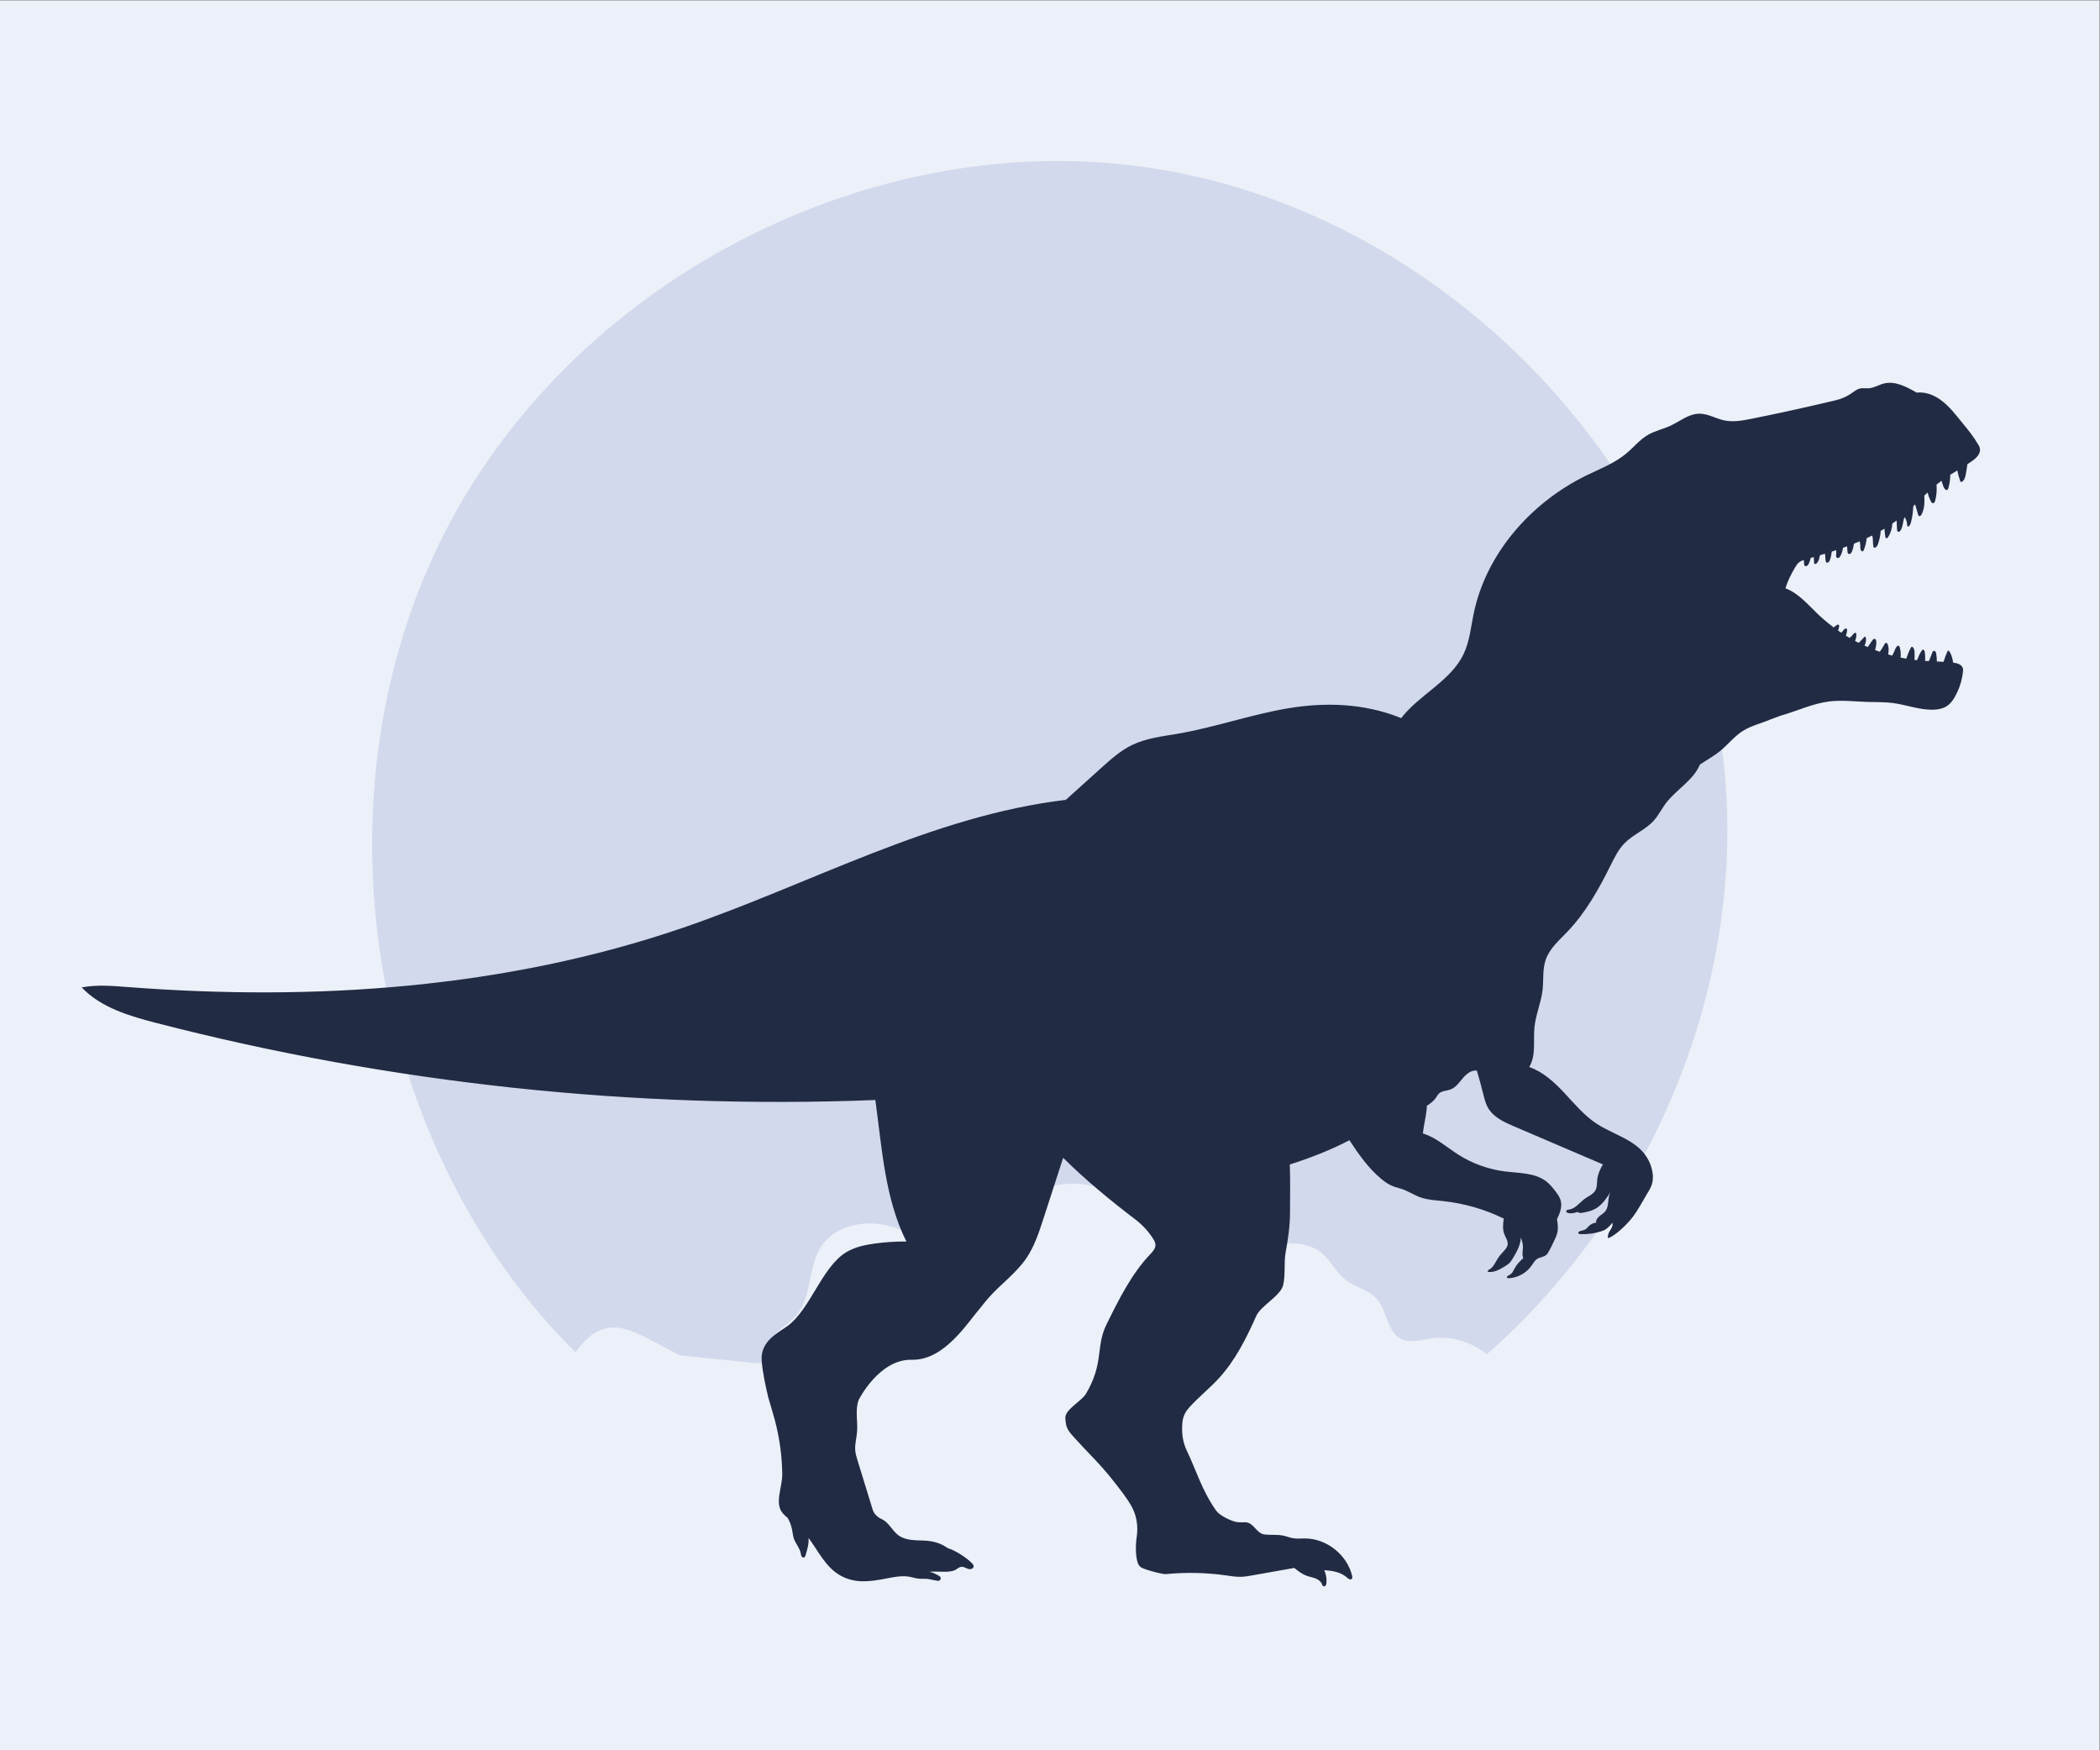 <?xml version="1.0" encoding="UTF-8" standalone="no"?>
<!-- Created with Inkscape (http://www.inkscape.org/) -->

<svg
   version="1.1"
   id="svg2"
   width="800"
   height="666.667"
   viewBox="0 0 800 666.667"
   sodipodi:docname="10485739.ai"
   xmlns:inkscape="http://www.inkscape.org/namespaces/inkscape"
   xmlns:sodipodi="http://sodipodi.sourceforge.net/DTD/sodipodi-0.dtd"
   xmlns="http://www.w3.org/2000/svg"
   xmlns:svg="http://www.w3.org/2000/svg">
  <rect x="0" y="0" width="800" height="666.667" fill="#808080" stroke="none"/>
  <defs
     id="defs6">
    <clipPath
       clipPathUnits="userSpaceOnUse"
       id="clipPath18">
      <path
         d="M 0,500 H 600 V 0 H 0 Z"
         id="path16" />
    </clipPath>
  </defs>
  <sodipodi:namedview
     id="namedview4"
     pagecolor="#ffffff"
     bordercolor="#000000"
     borderopacity="0.25"
     inkscape:showpageshadow="2"
     inkscape:pageopacity="0.0"
     inkscape:pagecheckerboard="0"
     inkscape:deskcolor="#d1d1d1" />
  <g
     id="g8"
     inkscape:groupmode="layer"
     inkscape:label="10485739"
     transform="matrix(1.333,0,0,-1.333,0,666.667)">
    <path
       d="M 0,0 H 600 V 500 H 0 Z"
       style="fill:#ecf0f8;fill-opacity:1;fill-rule:nonzero;stroke:none"
       id="path10" />
    <g
       id="g12">
      <g
         id="g14"
         clip-path="url(#clipPath18)">
        <g
           id="g20"
           transform="translate(173.872,120.686)">
          <path
             d="m 0,0 c 4.077,0.624 8.054,-1.351 11.707,-3.266 2.901,-1.522 5.802,-3.043 8.703,-4.564 7.092,-0.734 14.184,-1.467 21.276,-2.2 1.105,-0.114 2.39,-0.163 3.132,0.663 0.77,0.857 0.536,2.172 0.634,3.32 0.361,4.239 5.268,6.259 8.09,9.442 4.741,5.346 3.376,13.957 7.305,19.925 3.812,5.79 11.835,7.551 18.592,5.995 6.756,-1.555 12.558,-5.743 18.155,-9.834 5.842,6.384 11.811,12.871 19.314,17.183 7.503,4.312 16.923,6.179 24.884,2.788 3.97,-1.691 7.36,-4.573 11.385,-6.127 4.893,-1.89 10.321,-1.675 15.46,-2.726 5.139,-1.051 10.565,-4.073 12.181,-10.829 3.715,1.762 7.494,3.545 11.556,4.181 4.061,0.637 8.519,-0.023 11.644,-2.695 2.516,-2.151 3.948,-5.382 6.545,-7.433 2.772,-2.19 6.644,-2.852 8.996,-5.487 3.067,-3.438 2.925,-9.55 7.078,-11.547 2.55,-1.226 5.539,-0.235 8.335,0.193 5.669,0.869 11.646,-0.893 16.054,-4.539 48.4,42.436 75.852,109.296 67.155,173.416 C 306.988,248.377 236.884,319.333 154.508,331.521 72.131,343.71 -15.517,296.096 -50.126,220.354 -84.717,144.653 -65.985,48.951 -9.342,-7.016 -6.994,-3.525 -4.034,-0.618 0,0"
             style="fill:#d2d9ec;fill-opacity:1;fill-rule:nonzero;stroke:none"
             id="path22" />
        </g>
        <g
           id="g24"
           transform="translate(565.847,371.881)">
          <path
             d="m 0,0 c -0.054,0.366 -0.202,0.706 -0.388,1.028 -1.279,2.212 -2.859,4.232 -4.49,6.198 -2.011,2.424 -3.966,5.101 -6.606,6.922 -1.929,1.331 -4.282,2.178 -6.61,1.906 -2.99,1.726 -6.214,3.407 -9.379,2.607 -1.467,-0.372 -2.803,-1.261 -4.312,-1.369 -0.806,-0.057 -1.626,0.114 -2.418,-0.045 -1.005,-0.203 -1.82,-0.904 -2.666,-1.483 -1.352,-0.924 -2.894,-1.543 -4.487,-1.921 -7.684,-1.823 -15.723,-3.62 -23.808,-5.235 -2.611,-0.521 -5.309,-1.043 -7.913,-0.491 -2.44,0.517 -4.702,1.961 -7.196,1.92 -2.99,-0.048 -5.473,-2.182 -8.185,-3.442 -2.089,-0.97 -4.399,-1.444 -6.395,-2.593 -2.38,-1.371 -4.132,-3.592 -6.241,-5.351 -3.323,-2.773 -7.454,-4.341 -11.344,-6.239 -15.837,-7.728 -28.709,-22.294 -32.266,-39.554 -0.79,-3.835 -1.149,-7.824 -2.808,-11.37 -3.655,-7.812 -12.605,-11.626 -17.9,-18.434 -10.816,4.378 -22.13,4.543 -32.599,2.755 -10.469,-1.789 -20.568,-5.364 -31.031,-7.184 -4.525,-0.787 -9.198,-1.271 -13.327,-3.281 -3.271,-1.592 -6.022,-4.06 -8.725,-6.495 -3.388,-3.053 -6.777,-6.106 -10.166,-9.159 -38.266,-4.535 -72.98,-24.07 -109.393,-36.54 -50.678,-17.356 -105.279,-21.04 -158.69,-16.948 -4.39,0.336 -8.842,0.721 -13.167,-0.105 5.555,-5.817 13.717,-8.193 21.506,-10.202 66.887,-17.252 136.3,-24.68 205.323,-21.971 1.912,-13.965 2.734,-28.171 8.868,-40.437 -3.007,0.032 -6.015,-0.158 -8.994,-0.566 -2.801,-0.384 -5.633,-0.983 -8.072,-2.413 -7.045,-4.134 -10.347,-16.405 -16.961,-21.198 -2.674,-1.938 -7.658,-4.239 -7.334,-9.722 0.177,-3.007 1.151,-7.64 1.87,-10.577 0.62,-2.196 1.323,-4.378 1.906,-6.582 1.329,-5.028 2.04,-10.219 2.111,-15.419 0.048,-3.551 -2.209,-8.187 -0.006,-10.974 0.46,-0.582 1.001,-1.082 1.575,-1.549 0.587,-1.046 1.014,-2.182 1.242,-3.359 0.165,-0.856 0.232,-1.736 0.519,-2.559 0.505,-1.452 1.668,-2.647 1.955,-4.158 0.056,-0.297 0.081,-0.61 0.234,-0.87 0.154,-0.26 0.495,-0.444 0.763,-0.305 0.203,0.105 0.288,0.346 0.355,0.564 0.501,1.629 0.999,3.313 0.877,5.004 2.806,-3.839 4.915,-8.359 9.003,-10.691 4.208,-2.401 8.398,-1.833 13.156,-0.921 2.236,0.429 4.529,0.919 6.766,0.501 0.786,-0.147 1.55,-0.404 2.342,-0.51 0.665,-0.09 1.339,-0.071 2.01,-0.052 1.001,0.028 1.987,-0.355 3.652,-0.594 0.772,-0.111 1.158,0.908 0.502,1.329 -1.065,0.683 -2.401,1.252 -3.013,1.247 2.271,0.264 5.967,-0.421 7.637,0.607 0.532,0.328 1.035,0.781 1.658,0.822 0.648,0.043 1.224,-0.374 1.839,-0.581 0.616,-0.207 1.495,-0.051 1.607,0.588 0.069,0.394 -0.202,0.763 -0.482,1.048 -1.534,1.563 -4.749,3.66 -6.854,4.264 -2.219,1.563 -4.398,2.083 -6.895,2.181 -2.496,0.097 -5.205,0.013 -7.223,1.487 -1.769,1.293 -2.698,3.602 -4.663,4.573 -1.003,0.495 -1.2,0.616 -1.972,1.425 -0.478,0.502 -0.697,1.19 -0.9,1.853 -1.388,4.512 -2.775,9.024 -4.163,13.536 -0.286,0.93 -0.574,1.869 -0.66,2.839 -0.159,1.78 0.368,3.543 0.514,5.324 0.252,3.082 -0.622,6.318 0.485,9.205 0,0 5.825,11.645 15.15,11.418 9.324,-0.228 15.889,10.558 19.728,14.987 0.742,0.934 1.482,1.87 2.272,2.763 3.433,3.881 7.79,6.949 10.717,11.226 2.315,3.384 3.61,7.344 4.875,11.245 1.891,5.83 3.782,11.66 5.673,17.491 6.32,-6.288 13.609,-12.276 20.514,-17.526 2.065,-1.571 3.858,-3.476 5.241,-5.671 0.303,-0.479 0.577,-0.996 0.615,-1.56 0.071,-1.05 -0.675,-1.962 -1.406,-2.719 -5.393,-5.584 -9.147,-13.178 -12.579,-20.141 -3.171,-6.432 -0.626,-10.896 -5.848,-19.774 -1.304,-2.218 -6.115,-4.511 -5.922,-7.076 0.157,-2.093 0.441,-3.073 1.828,-4.648 4.387,-4.983 7.966,-8.136 12.044,-13.375 1.891,-2.428 3.664,-4.621 5.036,-7.067 1.483,-2.644 1.953,-5.731 1.499,-8.728 -0.338,-2.231 -0.383,-5.528 0.293,-7.434 0.179,-0.505 0.48,-0.98 0.915,-1.292 0.831,-0.596 6.117,-2.037 7.134,-1.939 5.708,0.554 11.481,0.43 17.16,-0.368 1.407,-0.198 2.817,-0.438 4.237,-0.407 1.146,0.025 2.28,0.227 3.409,0.427 3.962,0.704 7.923,1.408 11.885,2.112 1.335,-1.129 2.491,-1.904 3.766,-2.329 0.761,-0.254 1.561,-0.386 2.308,-0.679 0.747,-0.293 1.465,-0.788 1.778,-1.527 0.117,-0.276 0.209,-0.616 0.492,-0.717 0.232,-0.083 0.498,0.054 0.636,0.257 0.139,0.204 0.178,0.458 0.2,0.703 0.113,1.24 -0.104,2.509 -0.623,3.641 2.382,-0.138 4.78,-0.551 6.473,-2.084 0.399,-0.362 1.016,-0.791 1.392,-0.406 0.219,0.225 0.172,0.589 0.1,0.894 -1.43,6.017 -7.309,10.666 -13.494,10.669 -1.074,0.001 -2.156,-0.123 -3.219,0.039 -0.999,0.153 -1.944,0.553 -2.934,0.763 -1.732,0.368 -3.534,0.14 -5.296,0.319 -2.451,0.248 -3.091,3.434 -5.552,3.498 -0.972,0.025 -1.964,-0.1 -2.903,0.153 -1.617,0.437 -4.491,1.816 -5.458,3.184 -4.056,5.741 -5.541,11.168 -8.4,17.174 -0.879,1.845 -1.308,3.876 -1.319,5.919 -0.014,2.54 0.132,4.266 2.037,6.388 2.628,2.928 5.744,5.382 8.409,8.274 4.74,5.144 7.914,11.513 10.756,17.904 1.25,2.811 6.81,5.657 7.623,8.625 0.767,2.799 0.225,6.636 0.742,9.417 0.697,3.759 1.245,7.541 1.263,11.365 0.021,4.466 0.112,9.298 -0.066,13.83 5.917,1.884 11.638,4.117 17.041,6.938 2.535,-3.854 5.349,-7.942 9.117,-11.064 0.979,-0.811 2.029,-1.558 3.209,-2.032 0.881,-0.354 1.819,-0.549 2.717,-0.86 1.85,-0.641 3.505,-1.763 5.356,-2.404 2.021,-0.7 4.192,-0.799 6.32,-1.024 6.03,-0.636 11.947,-2.338 17.394,-5.004 -0.216,-1.563 -0.363,-3.018 0.112,-4.331 0.388,-1.072 1.189,-2.098 0.981,-3.219 -0.132,-0.713 -0.653,-1.281 -1.147,-1.812 -0.566,-0.611 -1.129,-1.231 -1.583,-1.929 -0.735,-1.127 -1.238,-2.502 -2.39,-3.196 -0.283,-0.17 -0.649,-0.397 -0.575,-0.718 1.697,-0.329 3.356,0.607 4.832,1.507 0.49,0.299 0.986,0.602 1.392,1.008 0.395,0.393 0.693,0.871 0.983,1.347 1.115,1.828 2.184,3.79 2.282,5.928 0.294,-0.865 0.591,-1.748 0.601,-2.662 0.013,-1.086 -0.369,-2.24 0.104,-3.218 -1.067,-0.92 -1.988,-1.949 -2.605,-3.138 -0.198,-0.381 -0.369,-0.784 -0.651,-1.11 -0.311,-0.36 -0.736,-0.6 -1.155,-0.826 -0.143,-0.077 -0.305,-0.181 -0.313,-0.344 -0.013,-0.256 0.337,-0.343 0.594,-0.329 2.546,0.135 4.999,1.491 6.469,3.575 0.492,0.697 0.905,1.496 1.628,1.95 0.812,0.51 1.907,0.506 2.615,1.153 0.183,0.167 0.329,0.369 0.458,0.582 0.671,1.103 1.587,3 2.116,4.177 0.25,0.56 0.473,1.132 0.594,1.731 0.245,1.216 0.061,2.473 -0.123,3.7 0.891,1.807 1.536,3.681 1.025,5.426 -0.286,0.977 -0.908,1.815 -1.53,2.62 -0.728,0.942 -1.481,1.878 -2.406,2.626 -3.239,2.619 -7.807,2.459 -11.94,2.974 -4.759,0.593 -9.38,2.26 -13.421,4.842 -3.306,2.113 -6.309,4.866 -10.06,6.014 0.242,2.368 0.835,4.547 1.066,6.782 0.039,0.376 0.062,0.755 0.078,1.134 0.998,0.635 1.962,1.355 2.6,2.304 0.263,0.391 0.477,0.823 0.815,1.152 0.867,0.846 2.25,0.778 3.379,1.216 1.483,0.575 2.441,1.98 3.47,3.194 1.028,1.214 2.441,2.381 4.019,2.175 0.689,-2.272 1.304,-4.671 1.919,-7.069 0.308,-1.202 0.622,-2.419 1.228,-3.501 1.531,-2.733 4.612,-4.141 7.493,-5.373 8.463,-3.62 16.926,-7.241 25.389,-10.861 -0.756,-1.265 -1.428,-2.68 -1.609,-4.159 -0.137,-1.123 -0.015,-2.335 -0.582,-3.314 -0.624,-1.076 -1.894,-1.557 -2.908,-2.278 -1.539,-1.092 -2.73,-2.904 -4.6,-3.158 -0.336,-0.046 -0.786,-0.133 -0.803,-0.472 -0.015,-0.29 0.324,-0.455 0.609,-0.511 0.664,-0.129 1.36,-0.087 2.004,0.12 0.238,0.076 0.487,0.177 0.732,0.121 0.174,-0.039 0.322,-0.154 0.494,-0.205 0.216,-0.065 0.448,-0.025 0.67,0.017 1.244,0.232 2.509,0.47 3.633,1.052 1.986,1.026 3.291,2.981 4.509,4.856 -0.92,-1.678 -0.283,-3.985 -1.483,-5.475 -0.455,-0.565 -1.114,-0.922 -1.672,-1.387 -0.558,-0.465 -1.047,-1.139 -0.943,-1.857 -0.775,-0.066 -1.472,-0.399 -2.005,-0.906 -0.379,-0.362 -0.687,-0.817 -1.149,-1.065 -0.556,-0.298 -1.265,-0.256 -1.773,-0.629 -0.081,-0.059 -0.158,-0.134 -0.181,-0.232 -0.065,-0.284 0.328,-0.43 0.619,-0.442 2.021,-0.086 4.057,0.192 5.98,0.818 0.245,0.08 0.488,0.165 0.721,0.274 0.998,0.464 1.747,1.322 2.466,2.155 0.256,-1.708 -1.243,-2.197 -1.338,-4.026 -0.012,-0.222 0.117,-0.41 0.32,-0.319 2.374,1.065 5.478,4.236 6.892,6.111 1.527,2.027 2.674,4.308 3.989,6.478 0.472,0.779 0.969,1.551 1.281,2.405 0.542,1.483 0.489,3.132 0.113,4.664 -0.393,1.601 -1.132,3.116 -2.152,4.41 -3.368,4.276 -9.173,5.634 -13.713,8.638 -3.515,2.325 -6.243,5.628 -9.121,8.708 -2.877,3.079 -6.083,6.06 -10.069,7.43 2,3.266 1.124,7.508 1.493,11.32 0.352,3.625 1.902,7.045 2.32,10.662 0.333,2.883 -0.051,5.885 0.885,8.631 1.109,3.253 3.867,5.603 6.241,8.087 5.199,5.437 8.926,12.096 12.274,18.832 1.126,2.267 2.246,4.595 4.015,6.405 2.479,2.539 6.034,3.851 8.396,6.498 1.306,1.464 2.177,3.26 3.349,4.833 2.98,4 7.892,6.563 9.813,11.167 2.125,1.411 4.044,2.459 5.73,3.828 2.253,1.829 4.061,4.204 6.511,5.76 2.418,1.535 5.32,2.18 7.886,3.291 1.011,0.373 2.017,0.744 3.027,1.117 4.516,1.245 8.962,3.416 13.709,4.021 3.659,0.466 7.362,-0.014 11.049,-0.127 2.379,-0.073 4.77,0.007 7.131,-0.294 4.001,-0.51 7.887,-2.106 11.915,-1.907 1.222,0.06 2.466,0.298 3.505,0.943 1.555,0.964 2.481,2.723 3.21,4.325 0.777,1.708 1.255,3.527 1.489,5.388 0.052,0.41 0.086,0.834 -0.041,1.226 -0.345,1.068 -1.647,1.422 -2.767,1.555 -0.136,1.113 -0.422,2.214 -1.027,3.153 -0.104,0.161 -0.295,0.337 -0.46,0.237 -0.066,-0.04 -0.102,-0.116 -0.134,-0.187 -0.427,-0.969 -0.79,-1.965 -1.099,-2.978 -0.638,0.038 -1.277,0.072 -1.916,0.1 -0.023,0.746 -0.062,1.491 -0.19,2.225 -0.035,0.201 -0.079,0.407 -0.198,0.573 -0.118,0.166 -0.329,0.282 -0.526,0.23 -0.255,-0.068 -0.366,-0.36 -0.445,-0.612 -0.25,-0.795 -0.576,-1.563 -0.941,-2.312 -0.36,0.019 -0.72,0.048 -1.08,0.071 0.098,0.795 0.028,1.609 -0.054,2.41 -0.02,0.19 -0.041,0.388 -0.142,0.55 -0.101,0.163 -0.305,0.278 -0.486,0.214 -0.131,-0.046 -0.215,-0.171 -0.291,-0.288 -0.22,-0.344 -0.441,-0.688 -0.619,-1.055 -0.259,-0.535 -0.431,-1.121 -0.721,-1.633 -0.238,0.026 -0.477,0.046 -0.714,0.076 0.05,0.707 0.069,1.417 0.033,2.124 -0.029,0.568 -0.119,1.2 -0.565,1.552 -0.054,0.043 -0.117,0.082 -0.186,0.083 -0.129,0.001 -0.218,-0.124 -0.281,-0.236 -0.568,-1.001 -0.969,-2.084 -1.347,-3.172 -0.538,0.094 -1.074,0.201 -1.609,0.314 0.1,0.976 0.027,1.969 -0.236,2.914 -0.057,0.202 -0.153,0.432 -0.357,0.479 -0.173,0.039 -0.342,-0.075 -0.464,-0.202 -0.339,-0.351 -0.509,-0.827 -0.694,-1.278 -0.189,-0.461 -0.41,-0.908 -0.646,-1.347 -0.388,0.103 -0.771,0.218 -1.156,0.33 0.172,1.016 0.233,2.054 -0.181,2.979 -0.064,0.143 -0.155,0.295 -0.306,0.334 -0.228,0.058 -0.422,-0.164 -0.545,-0.364 -0.453,-0.732 -0.835,-1.528 -1.379,-2.184 -0.446,0.155 -0.887,0.321 -1.329,0.489 0.164,0.567 0.291,1.145 0.342,1.732 0.032,0.363 0.04,0.738 -0.081,1.082 -0.055,0.158 -0.151,0.318 -0.308,0.375 -0.267,0.097 -0.53,-0.142 -0.702,-0.368 -0.482,-0.632 -0.867,-1.351 -1.373,-1.958 -0.299,0.131 -0.599,0.259 -0.896,0.395 0.326,0.671 0.475,1.427 0.401,2.17 -0.017,0.178 -0.101,0.403 -0.28,0.395 -0.095,-0.005 -0.17,-0.078 -0.235,-0.147 -0.512,-0.543 -1.024,-1.086 -1.537,-1.629 -0.356,0.179 -0.704,0.372 -1.056,0.559 0.251,0.633 0.439,1.296 0.353,1.965 -0.013,0.108 -0.039,0.224 -0.121,0.296 -0.107,0.094 -0.277,0.08 -0.399,0.006 -0.123,-0.073 -0.209,-0.192 -0.296,-0.305 -0.317,-0.411 -0.699,-0.764 -1.107,-1.084 -0.353,0.205 -0.707,0.407 -1.054,0.621 0.191,0.491 0.314,1.008 0.351,1.534 0.009,0.122 0.011,0.253 -0.053,0.357 -0.114,0.183 -0.389,0.197 -0.577,0.094 -0.189,-0.104 -0.314,-0.29 -0.444,-0.461 -0.183,-0.241 -0.394,-0.459 -0.619,-0.661 -0.301,0.199 -0.597,0.404 -0.892,0.609 0.119,0.33 0.223,0.665 0.291,1.009 0.05,0.248 0.047,0.573 -0.185,0.672 -0.187,0.08 -0.392,-0.05 -0.553,-0.173 -0.27,-0.204 -0.539,-0.409 -0.808,-0.614 -1.609,1.195 -3.145,2.487 -4.591,3.876 -2.847,2.735 -5.505,5.916 -9.201,7.305 0.679,2.139 1.673,4.146 2.828,6.056 0.285,0.471 0.586,0.944 1.004,1.301 0.409,0.349 0.906,0.563 1.419,0.734 0.04,-0.432 0.08,-0.865 0.12,-1.297 0.009,-0.092 0.018,-0.187 0.063,-0.268 0.072,-0.131 0.228,-0.199 0.377,-0.203 0.241,-0.006 0.467,0.134 0.623,0.318 0.155,0.185 0.251,0.411 0.342,0.634 0.188,0.456 0.363,0.923 0.474,1.401 0.286,0.082 0.572,0.164 0.858,0.246 0.028,-0.514 0.056,-1.029 0.084,-1.543 0.009,-0.165 0.04,-0.363 0.191,-0.429 0.077,-0.033 0.166,-0.021 0.246,0.005 0.308,0.099 0.522,0.378 0.678,0.663 0.306,0.56 0.454,1.185 0.558,1.818 0.481,0.143 0.963,0.287 1.444,0.434 0.15,-0.749 0.044,-1.575 0.277,-2.315 0.017,-0.055 0.037,-0.111 0.077,-0.152 0.037,-0.039 0.088,-0.061 0.139,-0.074 0.215,-0.054 0.446,0.046 0.601,0.205 0.155,0.158 0.247,0.367 0.324,0.575 0.284,0.76 0.419,1.564 0.524,2.371 0.413,0.133 0.825,0.269 1.237,0.406 0.047,-0.366 0.067,-0.734 0.03,-1.101 -0.023,-0.221 -0.061,-0.444 -0.019,-0.662 0.041,-0.218 0.184,-0.434 0.399,-0.486 0.321,-0.077 0.602,0.225 0.768,0.51 0.43,0.739 0.644,1.574 0.804,2.419 0.385,0.137 0.768,0.279 1.151,0.421 0.036,-0.468 0.072,-0.936 0.107,-1.404 0.023,-0.296 0.082,-0.646 0.353,-0.767 0.181,-0.08 0.401,-0.017 0.553,0.109 0.153,0.126 0.25,0.305 0.334,0.485 0.343,0.735 0.51,1.534 0.636,2.339 0.539,0.215 1.075,0.438 1.608,0.665 0.099,-0.347 0.172,-0.702 0.187,-1.062 0.021,-0.525 -0.042,-1.085 0.211,-1.546 0.055,-0.099 0.129,-0.196 0.235,-0.234 0.137,-0.05 0.295,0.012 0.397,0.116 0.103,0.103 0.161,0.241 0.215,0.376 0.411,1.038 0.662,2.136 0.765,3.247 0.53,0.248 1.055,0.504 1.576,0.767 0.351,-0.981 0.12,-2.121 0.352,-3.157 0.02,-0.086 0.044,-0.174 0.103,-0.239 0.14,-0.153 0.398,-0.099 0.571,0.016 0.435,0.289 0.616,0.827 0.764,1.327 0.324,1.097 0.619,2.218 0.635,3.359 0.364,0.209 0.728,0.416 1.087,0.634 0.056,-0.791 0.121,-1.581 0.268,-2.359 0.019,-0.105 0.045,-0.218 0.124,-0.289 0.103,-0.092 0.268,-0.081 0.387,-0.011 0.118,0.07 0.201,0.187 0.277,0.302 0.741,1.13 1.139,2.469 1.182,3.82 0.416,0.288 0.827,0.582 1.233,0.886 0.041,-0.836 0.081,-1.672 0.121,-2.508 0.014,-0.291 0.083,-0.655 0.366,-0.728 0.244,-0.064 0.472,0.147 0.613,0.356 0.761,1.122 0.642,2.623 1.176,3.87 0.464,-0.669 0.728,-1.476 0.747,-2.29 0.003,-0.142 0.012,-0.309 0.13,-0.388 0.146,-0.097 0.34,0.016 0.459,0.145 0.324,0.355 0.46,0.839 0.571,1.307 0.337,1.421 0.53,2.875 0.586,4.334 0.176,0.167 0.352,0.334 0.527,0.501 0.28,-0.959 0.559,-1.919 0.838,-2.878 0.054,-0.186 0.13,-0.397 0.312,-0.464 0.259,-0.096 0.504,0.166 0.64,0.405 0.925,1.624 0.917,3.586 0.842,5.463 0.303,0.289 0.606,0.579 0.913,0.865 0.235,-0.842 0.53,-1.668 0.91,-2.455 0.138,-0.286 0.352,-0.61 0.67,-0.597 0.346,0.015 0.525,0.413 0.612,0.748 0.387,1.484 0.502,3.032 0.374,4.56 0.458,0.378 0.928,0.743 1.404,1.099 0.371,-0.849 0.446,-1.868 1.13,-2.484 0.083,-0.074 0.178,-0.142 0.288,-0.157 0.306,-0.041 0.496,0.318 0.581,0.614 0.35,1.22 0.522,2.488 0.526,3.757 0.666,0.417 1.339,0.825 2.014,1.228 0.205,-1.019 0.473,-2.027 0.825,-3.006 0.042,-0.117 0.101,-0.249 0.221,-0.284 0.085,-0.024 0.176,0.01 0.254,0.052 0.661,0.349 0.913,1.156 1.068,1.887 0.22,1.036 0.368,2.086 0.506,3.136 0.506,0.33 1.013,0.658 1.5,1.014 C -0.969,-2.551 0.201,-1.379 0,0"
             style="fill:#212b43;fill-opacity:1;fill-rule:nonzero;stroke:none"
             id="path26" />
        </g>
      </g>
    </g>
  </g>
</svg>
